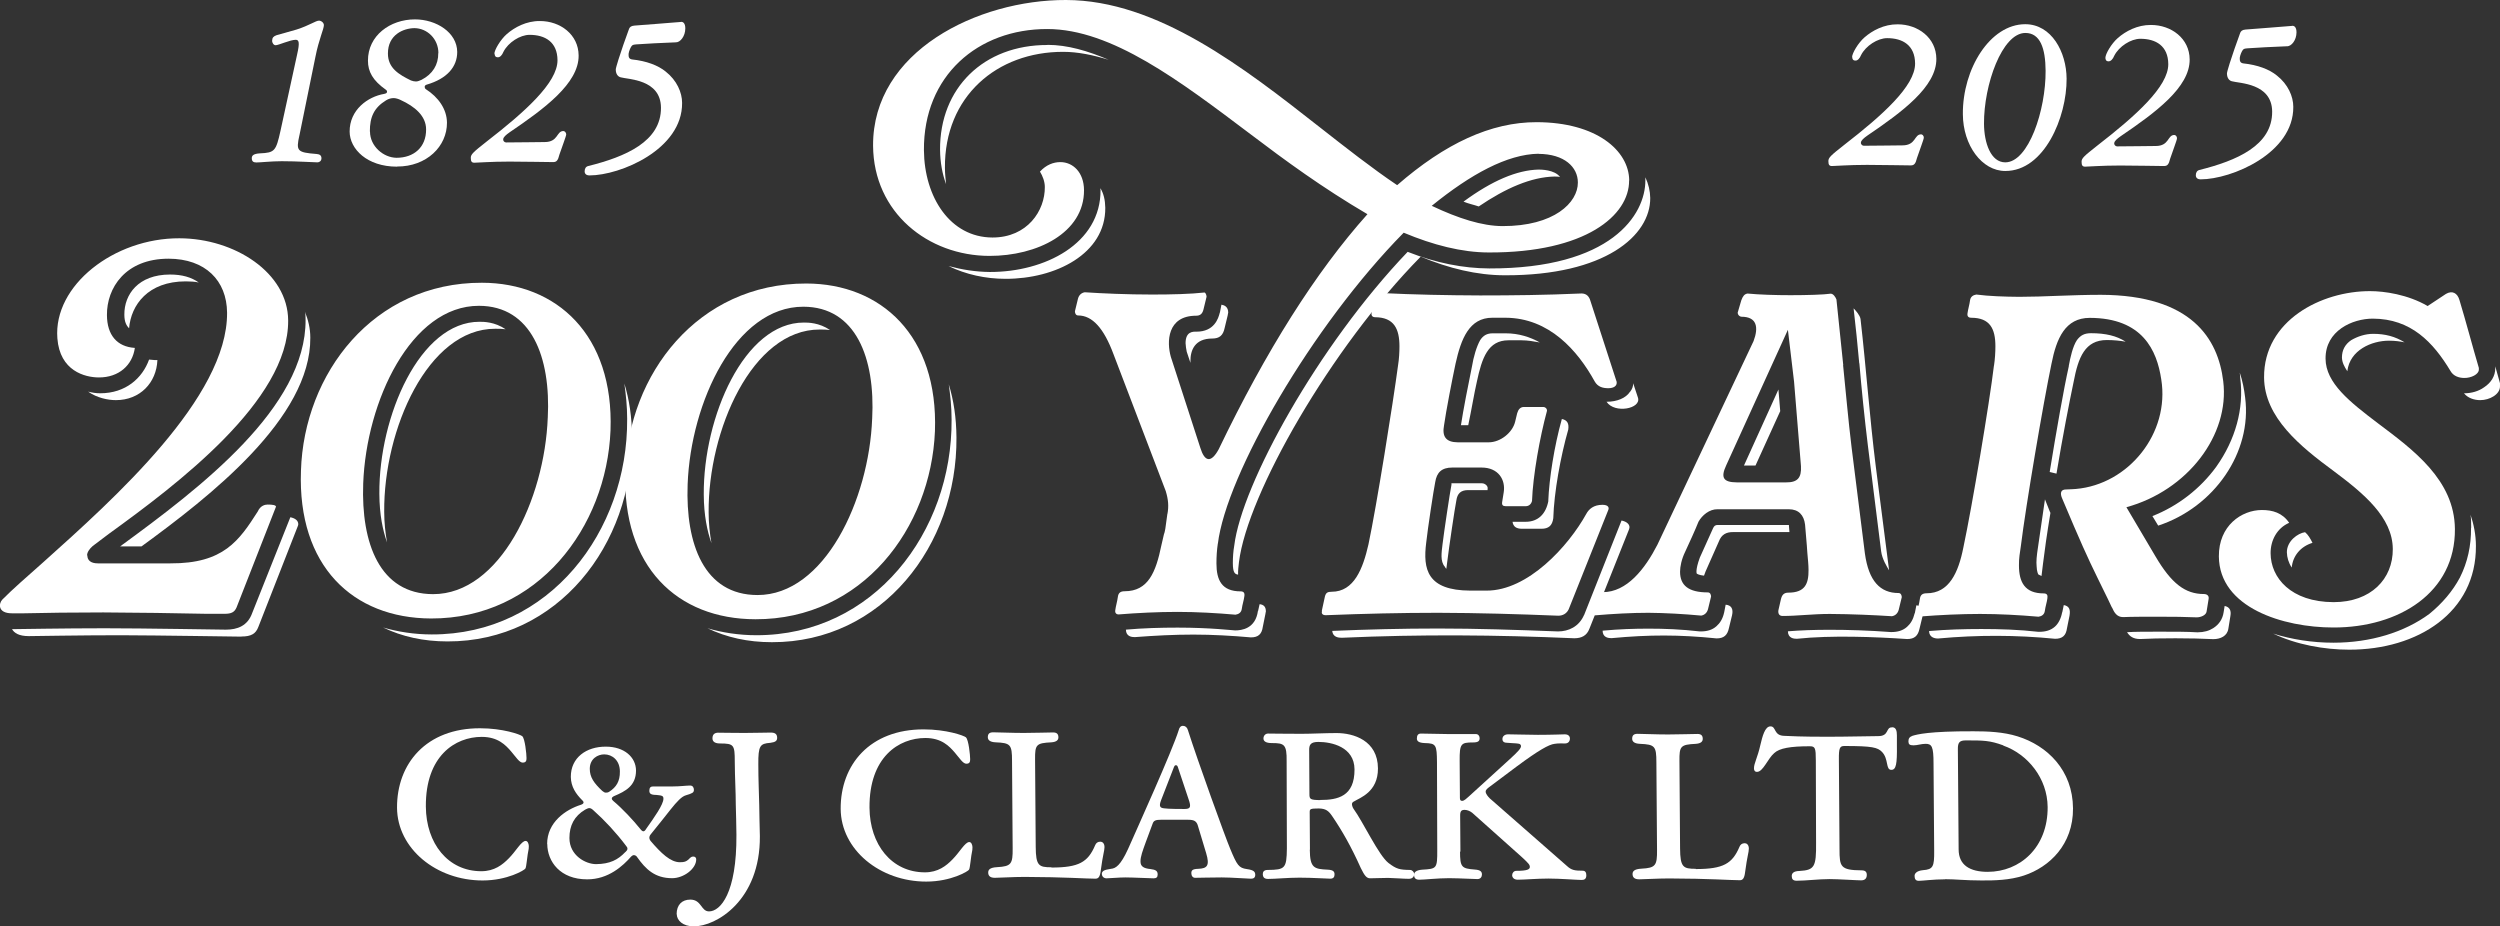 <svg width="170" height="63" viewBox="0 0 170 63" fill="none" xmlns="http://www.w3.org/2000/svg">
<rect x="0" y="0" width="170" height="63" fill="#333333" stroke="none"/>
<g clip-path="url(#clip0_166_864)">
<path d="M20.361 9.195C20.126 10.264 20.187 10.367 21.528 10.471C21.728 10.488 21.859 10.557 21.859 10.764C21.859 10.936 21.728 11.04 21.589 11.04C21.301 11.04 20.248 10.962 19.159 10.962C18.462 10.962 17.705 11.048 17.435 11.048C17.234 11.048 17.121 10.979 17.121 10.755C17.121 10.566 17.252 10.454 17.678 10.428C18.68 10.385 18.767 10.273 19.072 8.902L20.204 3.705C20.396 2.878 20.326 2.706 20.108 2.706C19.734 2.706 18.941 3.076 18.741 3.076C18.61 3.076 18.497 2.913 18.506 2.757C18.515 2.559 18.593 2.473 18.802 2.395L20.169 2.008C21.058 1.723 21.467 1.404 21.693 1.404C21.85 1.404 22.024 1.551 22.024 1.706C22.024 1.982 21.685 2.663 21.45 3.861L20.361 9.204V9.195Z" fill="white"/>
<path d="M29.811 3.611C29.811 2.646 29.053 1.922 28.182 1.913C27.442 1.922 26.371 2.353 26.379 3.645C26.379 4.628 27.12 5.067 27.947 5.472C28.052 5.515 28.191 5.541 28.287 5.541C28.417 5.541 28.531 5.481 28.661 5.429C29.419 5.041 29.811 4.404 29.802 3.611M25.16 8.946C25.16 9.945 26.075 10.721 26.963 10.73C28.139 10.73 28.983 10.014 28.975 8.799C28.975 7.886 28.208 7.239 27.242 6.8C27.128 6.739 26.911 6.67 26.78 6.67C26.606 6.67 26.423 6.713 26.249 6.825C25.448 7.317 25.143 7.946 25.151 8.946M26.998 11.333C24.951 11.333 23.784 10.126 23.775 8.954C23.767 7.463 25.012 6.576 26.118 6.386C26.258 6.36 26.319 6.317 26.319 6.239C26.319 6.179 26.292 6.136 26.249 6.11C25.343 5.472 25.021 4.869 25.021 4.128C25.012 2.422 26.527 1.318 28.217 1.318C29.663 1.318 31.082 2.206 31.091 3.533C31.091 4.542 30.403 5.352 29.01 5.757C28.922 5.783 28.879 5.843 28.879 5.903C28.879 5.964 28.896 6.015 28.949 6.058C29.811 6.61 30.386 7.42 30.394 8.342C30.403 9.945 29.018 11.333 26.998 11.324" fill="white"/>
<path d="M33.616 3.662C33.616 3.403 34.026 2.697 34.461 2.317C34.983 1.861 35.785 1.421 36.717 1.43C38.093 1.43 39.338 2.343 39.347 3.774C39.364 5.67 37.013 7.394 34.653 8.997C34.409 9.169 34.226 9.324 34.217 9.471C34.2 9.574 34.304 9.686 34.409 9.686C35.219 9.686 36.664 9.66 37.039 9.66C37.971 9.66 37.831 8.911 38.31 8.911C38.371 8.911 38.493 8.971 38.502 9.143C38.502 9.255 38.197 10.04 38.04 10.514C37.944 10.919 37.84 11.022 37.614 11.022C36.969 11.022 35.915 10.988 34.644 10.988C33.355 10.988 32.51 11.065 32.258 11.065C32.075 11.065 32.014 10.979 32.014 10.729C32.014 10.496 32.17 10.35 33.102 9.617C35.672 7.626 37.918 5.627 37.91 4.093C37.901 2.852 37.065 2.369 36.011 2.369C35.367 2.369 34.557 2.886 34.234 3.524C34.147 3.74 34.008 3.903 33.851 3.895C33.677 3.895 33.633 3.774 33.633 3.645" fill="white"/>
<path d="M46.314 1.482C46.427 1.482 46.601 1.551 46.601 1.931C46.601 2.465 46.253 2.896 45.948 2.879C45.521 2.887 43.388 2.999 43.292 3.016C43.091 3.034 43.022 3.042 42.952 3.129C42.882 3.215 42.769 3.465 42.743 3.663C42.734 3.896 42.778 4.008 42.978 4.042C43.962 4.145 44.755 4.447 45.269 4.869C46.026 5.464 46.383 6.291 46.383 6.998C46.41 10.161 42.177 11.928 40.087 11.928C39.86 11.928 39.756 11.816 39.756 11.652C39.756 11.48 39.825 11.333 40 11.29C42.525 10.661 44.964 9.627 44.946 7.317C44.929 5.378 42.7 5.404 42.203 5.257C42.029 5.214 41.872 5.042 41.872 4.723C41.872 4.594 42.194 3.594 42.386 3.051C42.595 2.499 42.726 2.068 42.778 1.956C42.821 1.853 42.908 1.758 43.135 1.741C43.266 1.741 46.253 1.491 46.322 1.491" fill="white"/>
<path d="M125.941 3.887C125.941 3.628 126.351 2.921 126.786 2.542C127.309 2.085 128.11 1.646 129.042 1.654C130.418 1.654 131.663 2.568 131.672 3.999C131.689 5.895 129.338 7.618 126.978 9.221C126.734 9.394 126.551 9.549 126.542 9.695C126.525 9.799 126.629 9.911 126.734 9.911C127.552 9.911 128.989 9.885 129.364 9.885C130.296 9.885 130.156 9.135 130.635 9.135C130.696 9.135 130.818 9.195 130.818 9.368C130.818 9.48 130.513 10.264 130.357 10.738C130.261 11.143 130.156 11.247 129.93 11.247C129.286 11.247 128.232 11.212 126.96 11.212C125.671 11.212 124.826 11.29 124.574 11.29C124.391 11.29 124.33 11.204 124.33 10.954C124.33 10.721 124.487 10.574 125.419 9.842C127.988 7.851 130.235 5.852 130.226 4.317C130.217 3.076 129.381 2.594 128.328 2.594C127.683 2.594 126.873 3.111 126.551 3.749C126.464 3.964 126.324 4.128 126.168 4.119C125.994 4.119 125.95 3.999 125.95 3.869" fill="white"/>
<path d="M134.912 8.42C134.921 9.722 135.373 11.04 136.358 11.04C137.943 11.04 139.118 7.481 139.101 4.818C139.092 3.284 138.735 2.241 137.725 2.241C136.14 2.241 134.894 5.775 134.912 8.42ZM136.358 11.627C134.773 11.627 133.484 9.886 133.475 7.766C133.449 4.689 135.321 1.646 137.716 1.646C139.502 1.646 140.52 3.534 140.529 5.352C140.547 7.955 139.014 11.635 136.358 11.627Z" fill="white"/>
<path d="M143.167 3.93C143.167 3.671 143.576 2.964 144.012 2.585C144.534 2.128 145.335 1.689 146.267 1.697C147.643 1.697 148.889 2.611 148.897 4.042C148.915 5.938 146.563 7.661 144.203 9.264C143.959 9.437 143.776 9.592 143.768 9.738C143.75 9.842 143.855 9.954 143.959 9.954C144.778 9.954 146.215 9.928 146.589 9.928C147.521 9.928 147.382 9.178 147.852 9.178C147.913 9.178 148.035 9.238 148.035 9.411C148.035 9.523 147.73 10.307 147.574 10.781C147.478 11.186 147.382 11.29 147.147 11.29C146.502 11.29 145.449 11.255 144.177 11.255C142.888 11.255 142.043 11.333 141.791 11.333C141.608 11.333 141.547 11.246 141.547 10.997C141.547 10.764 141.704 10.617 142.636 9.885C145.205 7.894 147.452 5.895 147.443 4.36C147.434 3.119 146.598 2.637 145.544 2.637C144.9 2.637 144.09 3.154 143.768 3.792C143.681 4.007 143.541 4.171 143.384 4.171C143.21 4.171 143.167 4.05 143.167 3.921" fill="white"/>
<path d="M155.874 1.75C155.988 1.75 156.162 1.819 156.162 2.198C156.162 2.732 155.813 3.163 155.509 3.146C155.082 3.155 152.948 3.267 152.852 3.284C152.652 3.301 152.582 3.31 152.513 3.396C152.443 3.482 152.33 3.732 152.304 3.93C152.295 4.163 152.338 4.275 152.539 4.31C153.523 4.413 154.315 4.715 154.829 5.137C155.587 5.732 155.944 6.559 155.944 7.266C155.97 10.429 151.738 12.195 149.647 12.195C149.421 12.195 149.316 12.083 149.316 11.92C149.316 11.747 149.386 11.601 149.56 11.558C152.086 10.928 154.524 9.894 154.507 7.585C154.49 5.645 152.26 5.671 151.764 5.525C151.589 5.482 151.433 5.309 151.433 4.99C151.433 4.861 151.755 3.861 151.947 3.319C152.156 2.767 152.286 2.336 152.338 2.224C152.382 2.121 152.469 2.026 152.696 2.009C152.826 2.009 155.813 1.759 155.883 1.759" fill="white"/>
<path d="M11.556 18.668C12.375 18.668 13.011 18.849 13.516 19.211C13.229 19.142 12.95 19.142 12.628 19.133C10.067 19.133 8.909 20.736 8.778 22.322C8.595 22.141 8.456 21.891 8.456 21.391C8.447 20.03 9.397 18.668 11.565 18.668M20.779 21.745C20.779 21.564 20.779 21.383 20.736 21.202C20.953 21.745 21.101 22.314 21.101 22.96C21.145 28.415 14.282 33.759 9.623 37.154H8.169C13.612 33.181 20.823 27.7 20.779 21.736M10.137 24.451C10.276 24.451 10.389 24.485 10.529 24.485H10.703C10.642 26.028 9.518 27.209 7.881 27.209C7.35 27.209 6.601 27.062 5.991 26.631C6.279 26.7 6.523 26.743 6.81 26.743C8.552 26.743 9.684 25.709 10.137 24.451ZM16.425 43.291C16.033 43.291 10.921 43.204 8.177 43.196C5.443 43.196 2.316 43.256 1.959 43.256C1.28 43.256 0.966 43.041 0.818 42.782H0.888C1.245 42.782 4.371 42.722 7.106 42.722C9.841 42.722 14.962 42.817 15.354 42.817C16.137 42.817 16.843 42.567 17.156 41.67L19.743 35.172C20.065 35.241 20.274 35.388 20.283 35.638C20.283 35.684 20.271 35.732 20.248 35.784L17.566 42.636C17.391 43.101 17.069 43.282 16.433 43.282M5.939 37.766C5.939 38.085 6.157 38.309 6.653 38.309H11.591C15.214 38.327 16.268 36.749 17.531 34.776C17.705 34.379 18.027 34.31 18.201 34.31C18.524 34.31 18.767 34.345 18.767 34.457L16.085 41.308C15.946 41.627 15.737 41.739 15.275 41.739H14.03C12.253 41.696 9.022 41.653 7.028 41.645C5.181 41.645 2.873 41.67 1.628 41.705H0.809C-0.183 41.705 -0.088 41.015 0.165 40.765C0.836 40.085 1.785 39.257 2.952 38.223C7.751 33.922 15.484 27.011 15.441 21.262C15.423 19.073 13.96 17.599 11.469 17.591C8.517 17.591 7.254 19.59 7.272 21.426C7.28 22.788 7.96 23.581 9.17 23.658C9.005 24.839 8.081 25.666 6.732 25.666C5.774 25.666 4.067 25.227 3.901 23.003C3.622 19.409 7.759 16.186 12.201 16.203C15.972 16.212 19.577 18.556 19.595 21.788C19.638 27.243 12.001 32.974 7.402 36.301L6.305 37.129C6.096 37.309 5.913 37.559 5.922 37.775" fill="white"/>
<path d="M42.647 28.483C42.647 27.621 42.56 26.828 42.456 26.078C42.787 27.155 42.97 28.345 42.978 29.706C43.031 37.032 37.927 43.634 30.429 43.617C28.791 43.617 27.337 43.289 26.048 42.669C27.05 42.962 28.182 43.142 29.357 43.142C37.352 43.16 42.7 36.136 42.647 28.483ZM34.391 22.39C34.139 22.355 33.93 22.355 33.677 22.355C29.096 22.346 26.083 29.198 26.126 34.8C26.126 35.515 26.205 36.239 26.318 36.886C26.031 36.058 25.804 35.015 25.796 33.576C25.761 28.293 28.556 21.872 32.606 21.881C32.893 21.881 33.634 21.881 34.383 22.39M24.698 32.887C24.55 36.946 25.822 40.393 29.445 40.402C33.991 40.41 37.039 33.955 37.248 28.388V28.422C37.465 24.26 36.124 20.804 32.571 20.795C27.955 20.787 24.907 27.276 24.698 32.878M32.771 19.227C37.849 19.235 41.75 22.769 41.515 29.267C41.245 35.877 36.56 42.074 29.314 42.057C23.984 42.039 20.23 38.48 20.465 32.016C20.666 25.406 25.386 19.209 32.771 19.227Z" fill="white"/>
<path d="M64.708 28.535C64.708 27.674 64.621 26.881 64.516 26.131C64.847 27.208 65.03 28.398 65.039 29.759C65.091 37.085 59.988 43.686 52.489 43.669C50.852 43.669 49.398 43.342 48.109 42.721C49.101 43.014 50.242 43.195 51.418 43.195C59.413 43.212 64.76 36.188 64.708 28.535ZM56.452 22.442C56.199 22.408 55.99 22.408 55.738 22.408C51.157 22.399 48.143 29.251 48.187 34.853C48.187 35.568 48.265 36.292 48.379 36.938C48.091 36.111 47.865 35.068 47.856 33.629C47.821 28.346 50.617 21.925 54.666 21.934C54.954 21.934 55.694 21.934 56.443 22.442M46.759 32.948C46.611 37.007 47.882 40.455 51.505 40.463C56.051 40.472 59.099 34.017 59.308 28.449V28.484C59.526 24.321 58.185 20.865 54.632 20.857C50.016 20.848 46.968 27.337 46.759 32.939M54.832 19.279C59.909 19.288 63.811 22.822 63.576 29.32C63.306 35.93 58.62 42.127 51.374 42.109C46.044 42.101 42.291 38.533 42.526 32.069C42.726 25.459 47.447 19.262 54.832 19.279Z" fill="white"/>
<path d="M106.084 12.04C105.98 12.005 105.832 12.005 105.693 12.005C104.125 12.04 102.392 12.79 100.554 14.039C100.232 13.927 99.875 13.858 99.518 13.712C101.46 12.281 103.158 11.566 104.621 11.531C104.761 11.531 105.719 11.531 106.084 12.04ZM104.621 10.454C102.488 10.489 100.014 11.842 97.358 13.996C99.178 14.858 100.781 15.367 102.165 15.375C105.684 15.384 107.304 13.772 107.295 12.411C107.295 11.368 106.389 10.471 104.613 10.463M111.885 12.238V12.057C112.102 12.523 112.207 12.988 112.216 13.462C112.233 16.013 109.159 18.736 102.34 18.719C100.424 18.719 98.499 18.245 96.609 17.452C90.504 23.649 84.826 33.586 84.251 38.214C84.216 38.498 84.181 38.791 84.19 39.076C83.981 39.041 83.833 38.964 83.833 38.283C83.833 37.921 83.859 37.49 83.929 37.102C84.434 32.939 89.624 23.502 95.721 17.125C97.645 17.883 99.492 18.245 101.268 18.254C109.551 18.271 111.902 14.617 111.885 12.247M82.953 21.253L83.058 20.718C83.267 20.753 83.519 20.865 83.519 21.262C83.519 21.296 83.484 21.365 83.484 21.442L83.275 22.304C83.171 22.804 82.927 23.02 82.431 23.02C81.255 23.02 80.942 23.804 80.95 24.562V24.674L80.698 23.916C80.663 23.735 80.628 23.554 80.619 23.338C80.619 22.546 81.107 22.546 81.359 22.554C82.57 22.554 82.849 21.658 82.945 21.262M85.549 41.549L85.653 41.084C85.941 41.118 86.08 41.265 86.08 41.584C86.08 41.618 86.045 41.687 86.045 41.764L85.871 42.626C85.801 43.126 85.557 43.342 85.061 43.342C83.781 43.23 82.466 43.152 81.15 43.152C79.835 43.152 78.52 43.221 77.171 43.324C76.962 43.324 76.57 43.29 76.561 42.816C77.737 42.712 78.904 42.678 80.079 42.678C82.317 42.678 83.85 42.868 83.99 42.868C84.416 42.868 85.374 42.764 85.54 41.54M74.828 12.902V12.798C75.046 13.16 75.15 13.591 75.159 14.126C75.185 17.254 71.78 18.969 68.374 18.96C67.025 18.96 65.675 18.667 64.499 18.09C65.422 18.34 66.345 18.486 67.312 18.495C71.039 18.504 74.863 16.573 74.837 12.91M71.231 3.051C72.581 3.051 73.974 3.456 75.394 4.068C74.323 3.74 73.295 3.525 72.302 3.525C67.791 3.516 64.22 6.559 64.255 11.411C64.255 11.807 64.299 12.161 64.333 12.523C64.081 11.842 63.933 11.049 63.924 10.187C63.898 5.981 66.894 3.051 71.231 3.06M110.779 12.273C110.796 14.643 107.826 17.185 101.251 17.168C99.405 17.168 97.445 16.659 95.451 15.823C89.206 22.166 83.38 32.276 82.814 36.981V36.947C82.744 37.412 82.718 37.878 82.718 38.309C82.718 39.455 83.084 40.213 84.364 40.213C84.573 40.213 84.651 40.325 84.617 40.541C84.582 40.825 84.477 41.118 84.442 41.403C84.408 41.653 84.234 41.764 84.016 41.799C82.736 41.687 81.386 41.609 80.071 41.609C78.755 41.609 77.336 41.678 76.056 41.782C75.951 41.782 75.803 41.713 75.838 41.497C75.873 41.213 75.977 40.885 76.012 40.601C76.047 40.317 76.186 40.205 76.474 40.205C78.076 40.205 78.599 38.912 78.973 37.085L79.147 36.335C79.217 36.154 79.252 35.973 79.383 34.93V34.965C79.487 34.43 79.444 33.956 79.269 33.388L75.716 24.08C75.063 22.322 74.279 21.451 73.312 21.451C73.138 21.451 73.095 21.27 73.095 21.167L73.304 20.305C73.373 20.055 73.547 19.908 73.765 19.874C74.906 19.951 76.648 20.029 78.346 20.029C79.661 20.029 80.976 19.995 81.9 19.891C81.969 19.891 82.039 20.038 82.047 20.176L81.838 21.037C81.769 21.322 81.629 21.468 81.342 21.468C79.356 21.468 79.33 23.261 79.618 24.269L81.621 30.449C81.908 31.379 82.335 31.526 82.866 30.561C86.088 23.856 89.459 18.512 92.986 14.565C89.921 12.764 87.412 10.928 85.026 9.118C80.201 5.481 75.594 1.982 71.222 1.974C66.493 1.965 62.792 5.154 62.827 10.213C62.853 13.41 64.612 16.142 67.486 16.151C69.864 16.151 71.066 14.324 71.048 12.712C71.048 12.35 70.9 11.962 70.717 11.669C71.144 11.204 71.64 11.023 72.102 11.023C72.955 11.023 73.704 11.712 73.713 12.928C73.73 15.841 70.508 17.409 67.277 17.401C63.123 17.392 59.404 14.47 59.369 9.911C59.334 3.49 66.484 -0.017 72.494 6.32241e-05C78.712 0.017 84.573 4.594 89.755 8.661C91.505 10.032 93.291 11.437 95.007 12.591C98.255 9.765 101.373 8.3 104.499 8.308C108.549 8.317 110.77 10.23 110.787 12.273" fill="white"/>
<path d="M110.848 26.64C110.988 26.459 111.057 26.277 111.057 26.062L111.379 27.036C111.632 27.794 109.786 28.148 109.246 27.32C109.96 27.32 110.561 27.07 110.84 26.64M105.283 34.06C105.344 32.552 105.684 30.363 106.206 28.492C106.563 28.561 106.703 28.785 106.642 29.208C106.119 31.035 105.675 33.482 105.623 35.241C105.553 35.74 105.309 35.956 104.813 35.956H103.498C103.106 35.956 102.897 35.809 102.853 35.482H103.742C104.595 35.482 105.126 34.947 105.292 34.051M102.392 22.666C103.28 22.666 104.064 22.925 104.708 23.287C104.316 23.218 103.89 23.14 103.463 23.14H102.575C101.19 23.14 100.772 24.321 100.424 25.967C100.249 26.717 100.049 27.941 99.84 28.915H99.344C99.483 27.984 99.858 26.045 100.093 24.924C100.197 24.278 100.406 23.563 100.65 23.132C100.859 22.813 101.112 22.666 101.503 22.666H102.392ZM101.155 33.258V33.327H99.84C99.344 33.327 99.1 33.543 99.03 34.043C98.926 34.542 98.525 37.275 98.421 38.136C98.386 38.317 98.386 38.498 98.351 38.679C98.316 38.645 98.281 38.61 98.246 38.533C97.924 38.171 98.029 37.559 98.09 37.025C98.194 36.163 98.595 33.474 98.699 32.965V32.862H100.763C100.903 32.862 101.016 32.931 101.085 33.008C101.12 33.043 101.19 33.155 101.155 33.258ZM107.722 41.816L110.265 35.396C110.622 35.465 110.909 35.689 110.77 36.008L108.079 42.756C107.905 43.221 107.548 43.402 107.051 43.402C101.686 43.169 96.67 43.126 91.236 43.368C91.018 43.368 90.635 43.333 90.591 42.902C93.004 42.799 95.355 42.739 97.802 42.739C100.363 42.739 103.028 42.825 105.945 42.937C106.659 42.937 107.365 42.618 107.713 41.825M89.886 41.523L90.095 40.558C90.164 40.308 90.269 40.239 90.556 40.239C92.08 40.239 92.681 38.662 93.056 37.016C93.604 34.43 94.728 27.398 95.067 24.847C95.137 24.416 95.163 23.951 95.163 23.554C95.163 22.365 94.797 21.581 93.517 21.572C93.413 21.572 93.23 21.537 93.265 21.288L93.439 20.322C93.474 20.072 93.683 19.96 93.9 19.926C96.208 20.038 98.412 20.081 100.65 20.09C102.853 20.09 105.092 20.064 107.434 19.96C107.791 19.926 108 20.072 108.114 20.357L109.934 25.967C109.969 26.252 109.725 26.398 109.368 26.398C109.011 26.398 108.654 26.321 108.436 25.933C107.286 23.847 105.353 21.615 102.366 21.606H101.477C99.91 21.606 99.352 23.037 98.978 24.726C98.734 25.872 98.325 27.992 98.194 28.923C98.055 29.673 98.307 30.07 99.126 30.078H101.225C102.043 30.078 102.853 29.406 103.028 28.682L103.167 28.105C103.237 27.855 103.376 27.674 103.628 27.674H104.944C105.048 27.674 105.196 27.751 105.196 27.932C104.708 29.725 104.238 32.345 104.177 34.069C104.107 34.318 103.933 34.43 103.716 34.422H102.4C102.191 34.422 102.113 34.344 102.148 34.129L102.252 33.482C102.392 32.621 101.887 31.793 100.746 31.793H98.76C98.046 31.793 97.698 32.112 97.593 32.793C97.489 33.293 97.079 35.99 96.984 36.887C96.748 38.714 97.044 40.153 99.988 40.162H101.085C103.89 40.17 106.642 37.162 107.87 34.939C108.044 34.62 108.366 34.327 108.967 34.327C109.394 34.327 109.429 34.542 109.359 34.689L106.668 41.437C106.529 41.721 106.276 41.868 105.962 41.868C103.193 41.756 100.485 41.678 97.785 41.67C95.294 41.67 92.777 41.73 90.147 41.834C90.042 41.834 89.825 41.799 89.894 41.549" fill="white"/>
<path d="M126.428 24.701C126.315 23.477 126.193 22.219 126.045 20.969C126.193 21.116 126.472 21.435 126.515 21.685C126.899 25.029 127.134 28.364 127.552 31.708L128.458 38.783C128.31 38.533 127.987 38.025 127.918 37.491L127.012 30.268C126.785 28.398 126.594 26.537 126.437 24.701M130.208 41.696L130.313 41.162C130.705 41.197 130.844 41.455 130.739 41.877L130.53 42.739C130.426 43.239 130.182 43.455 129.686 43.455C127.517 43.308 124.53 43.187 122.187 43.437C121.978 43.437 121.586 43.403 121.577 42.929C122.431 42.86 123.354 42.825 124.417 42.825C125.662 42.825 127.082 42.868 128.58 42.98H128.614C129.041 42.98 129.398 42.877 129.677 42.627C129.921 42.412 130.095 42.127 130.199 41.696M120.933 26.485L121.055 27.959L119.374 31.656H118.59L120.933 26.485ZM121.577 22.426L117.38 31.647C116.997 32.475 117.171 32.794 118.103 32.802H121.447C122.231 32.811 122.509 32.492 122.466 31.699L121.996 25.951L121.577 22.426ZM121.682 36.181H117.876C117.38 36.172 117.058 36.353 116.883 36.818L115.978 38.861C115.943 38.973 115.908 39.042 115.873 39.145C115.551 39.111 115.411 39.033 115.377 38.999C115.377 38.999 115.272 38.783 115.586 37.922L116.491 35.913C116.561 35.767 116.631 35.698 116.814 35.698H121.647V35.75L121.682 36.181ZM117.24 41.662L117.345 41.119C117.737 41.153 117.876 41.412 117.78 41.834L117.571 42.696C117.467 43.196 117.223 43.411 116.727 43.411C114.166 43.153 112.18 43.153 109.585 43.394C109.376 43.394 108.984 43.36 108.976 42.886C110.108 42.782 111.109 42.748 112.102 42.748C113.208 42.748 114.305 42.791 115.586 42.937H115.655C116.082 42.937 116.439 42.834 116.718 42.584C116.962 42.369 117.145 42.084 117.24 41.653M125.331 24.839C125.523 26.709 125.679 28.536 125.906 30.406L126.812 37.629C127.073 39.533 127.865 40.326 129.102 40.326C129.276 40.326 129.32 40.507 129.32 40.611L129.111 41.472C129.041 41.722 128.867 41.869 128.649 41.903C127.439 41.826 125.915 41.757 124.417 41.748C123.276 41.748 122.213 41.886 121.22 41.886C120.968 41.886 120.898 41.705 120.933 41.489L121.107 40.731C121.177 40.447 121.316 40.3 121.604 40.3C122.744 40.3 122.988 39.697 122.98 38.758C122.98 38.395 122.936 38.042 122.901 37.611C122.901 37.465 122.866 37.284 122.866 37.111L122.744 35.672C122.666 35.026 122.309 34.629 121.638 34.629H116.805C116.239 34.612 115.742 35.043 115.499 35.474C115.255 36.086 114.872 36.913 114.593 37.517C114.349 38.016 114.244 38.525 114.244 38.878C114.244 39.809 114.819 40.283 116.134 40.283C116.309 40.283 116.352 40.464 116.352 40.567L116.143 41.429C116.073 41.679 115.899 41.826 115.681 41.86C114.471 41.748 113.226 41.679 112.093 41.67C110.952 41.67 109.681 41.739 108.47 41.843C108.366 41.843 108.218 41.774 108.288 41.559L108.497 40.697C108.566 40.412 108.706 40.266 108.993 40.266C110.63 40.266 111.858 38.689 112.703 37.042L119.243 23.193C119.592 22.262 119.479 21.538 118.416 21.538C118.312 21.538 118.164 21.426 118.164 21.254L118.407 20.426C118.512 20.142 118.616 19.995 118.834 19.961C119.618 20.038 120.75 20.073 121.752 20.073C122.893 20.073 124.025 20.038 124.486 19.97C124.66 19.97 124.809 20.185 124.878 20.366L125.34 24.822L125.331 24.839Z" fill="white"/>
<path d="M146.756 35.74L146.364 35.094C148.097 34.413 149.621 33.233 150.71 31.733C152.008 29.906 152.6 27.786 152.338 25.735C152.338 25.588 152.304 25.45 152.304 25.338C152.487 25.881 152.6 26.45 152.669 27.027C153.157 30.768 150.553 34.491 146.765 35.74M151.206 41.636L151.276 41.205C151.598 41.273 151.738 41.489 151.668 41.885L151.529 42.747C151.459 43.247 150.997 43.462 150.501 43.462C149.116 43.385 146.695 43.385 145.528 43.454C145.066 43.454 144.814 43.273 144.64 42.989C145.171 42.954 145.99 42.954 146.878 42.954C147.836 42.954 148.759 42.954 149.404 42.997H149.438C149.865 42.997 150.222 42.894 150.501 42.713C150.893 42.463 151.137 42.101 151.206 41.636ZM139.379 32.095C139.824 29.363 140.337 26.424 140.677 24.916V24.881C140.782 24.304 140.947 23.554 141.234 23.123C141.478 22.804 141.731 22.658 142.192 22.658C143.185 22.658 143.934 22.839 144.544 23.235C144.152 23.166 143.725 23.123 143.264 23.123C141.774 23.123 141.322 24.304 141.008 25.959C140.729 27.286 140.25 29.725 139.841 32.207L139.379 32.095ZM139.432 34.861C139.197 36.266 139.022 37.516 138.927 38.309L138.822 39.171L138.604 39.059C138.604 39.059 138.5 38.878 138.491 38.516C138.456 38.197 138.491 37.8 138.587 37.188L139.057 33.956L139.414 34.853L139.432 34.861ZM140.233 41.644L140.337 41.144C140.695 41.213 140.799 41.429 140.729 41.859L140.555 42.721C140.486 43.221 140.242 43.437 139.745 43.437C137.115 43.178 134.485 43.169 131.785 43.419C131.567 43.419 131.184 43.35 131.176 42.911C132.386 42.807 133.553 42.773 134.729 42.773C136.009 42.773 137.324 42.816 138.604 42.963H138.674C139.101 42.963 139.458 42.859 139.737 42.609C139.98 42.394 140.155 42.032 140.224 41.644M143.603 41.299C143.238 40.506 142.915 39.895 142.663 39.36C141.94 37.886 141.47 36.844 140.242 33.931C140.059 33.534 140.128 33.284 140.485 33.284C140.773 33.284 141.052 33.25 141.156 33.25C144.744 32.94 147.557 29.458 146.965 25.795C146.669 23.821 145.693 21.624 142.105 21.615C140.433 21.615 139.841 23.011 139.501 24.735C138.953 27.355 137.76 34.353 137.42 37.119C137.35 37.585 137.281 37.981 137.289 38.447C137.289 39.593 137.69 40.351 138.97 40.351C139.188 40.351 139.258 40.463 139.223 40.679C139.188 40.963 139.083 41.256 139.049 41.541C139.014 41.791 138.839 41.903 138.622 41.937C137.342 41.825 135.957 41.748 134.642 41.748C133.362 41.748 131.907 41.816 130.592 41.92C130.488 41.92 130.339 41.851 130.374 41.636C130.409 41.351 130.514 41.024 130.549 40.739C130.583 40.455 130.723 40.343 131.01 40.343C132.534 40.343 133.17 38.947 133.51 37.223C134.093 34.491 135.286 27.389 135.591 24.838V24.873C135.661 24.407 135.687 23.942 135.687 23.546C135.687 22.356 135.321 21.607 134.041 21.607C133.936 21.607 133.753 21.572 133.788 21.322C133.823 21.038 133.928 20.71 133.962 20.426C133.997 20.176 134.171 20.064 134.389 20.029C135.243 20.141 136.305 20.176 137.307 20.184C138.091 20.184 139.118 20.15 139.937 20.116C140.895 20.081 141.888 20.047 142.854 20.047C149.038 20.064 150.832 23.046 151.18 25.924C151.633 29.587 148.75 33.353 144.596 34.491L146.573 37.835C147.653 39.67 148.585 40.394 149.865 40.394C150.074 40.394 150.222 40.507 150.187 40.722L150.048 41.584C150.013 41.834 149.656 41.98 149.377 41.98C148.663 41.946 147.74 41.937 146.817 41.937C145.894 41.937 144.936 41.937 144.37 41.963C143.943 41.963 143.76 41.636 143.621 41.317" fill="white"/>
<path d="M169.999 26.062V26.278C169.999 26.821 169.294 27.209 168.658 27.209C168.231 27.209 167.805 27.062 167.552 26.743H167.587C168.048 26.743 168.545 26.605 168.902 26.347C169.398 26.028 169.677 25.563 169.677 25.054V24.908L169.999 26.054V26.062ZM161.377 22.701C162.196 22.701 162.875 22.882 163.511 23.279C163.189 23.21 162.832 23.167 162.449 23.167C161.273 23.167 159.784 23.804 159.618 25.244C159.4 24.916 159.261 24.632 159.252 24.313C159.252 23.813 159.461 23.417 159.879 23.132C160.306 22.882 160.837 22.701 161.369 22.701M156.744 36.189C156.962 36.37 157.101 36.62 157.249 36.913C156.431 37.163 155.908 37.809 155.838 38.593C155.621 38.266 155.516 37.913 155.507 37.551C155.507 36.792 156.248 36.258 156.744 36.189ZM168.04 35.896C168.04 35.569 168.04 35.284 167.996 35C168.214 35.646 168.362 36.37 168.362 37.12C168.397 41.644 164.399 44.187 159.74 44.178C158.068 44.178 156.152 43.842 154.576 43.084C155.821 43.48 157.241 43.704 158.669 43.704C161.194 43.704 163.494 42.998 165.192 41.748C166.071 41.032 166.777 40.205 167.273 39.274C167.796 38.231 168.04 37.12 168.031 35.896M165.087 20.805L166.324 19.986C166.751 19.737 167.108 19.918 167.247 20.417C167.683 21.857 168.127 23.546 168.562 25.02V25.132C168.562 25.459 168.031 25.709 167.569 25.701C167.178 25.701 166.82 25.554 166.638 25.235C165.453 23.262 163.946 21.676 161.351 21.667C159.966 21.667 158.12 22.486 158.138 24.39C158.146 26.045 159.792 27.338 161.691 28.777C164.086 30.578 166.908 32.63 166.934 35.974C166.969 40.283 163.145 42.679 158.669 42.67C155.255 42.67 150.909 41.325 150.883 37.835C150.866 35.749 152.424 34.681 153.809 34.681C154.523 34.681 155.194 34.862 155.664 35.551C154.846 35.905 154.393 36.732 154.401 37.628C154.41 39.283 155.777 40.938 158.686 40.946C161.212 40.946 162.727 39.378 162.71 37.327C162.692 35.172 160.724 33.552 158.695 32.035C156.448 30.38 153.975 28.398 153.957 25.666C153.931 21.788 157.859 19.788 161.168 19.797C162.126 19.797 163.729 20.021 165.087 20.814" fill="white"/>
<path d="M35.516 50.065C35.699 50.228 35.803 51.28 35.803 51.547C35.803 51.719 35.777 51.857 35.542 51.857C35.315 51.857 35.089 51.486 34.758 51.099C34.383 50.668 33.87 50.108 32.755 50.108C30.961 50.108 28.932 51.392 28.958 54.848C28.975 57.356 30.464 59.243 32.729 59.243C33.617 59.243 34.174 58.803 34.601 58.364C35.089 57.873 35.455 57.183 35.742 57.183C35.873 57.183 35.951 57.347 35.96 57.528C35.96 57.597 35.96 57.649 35.951 57.718C35.846 58.174 35.803 58.959 35.725 59.062C35.672 59.165 34.514 59.872 32.816 59.872C29.672 59.872 27.016 57.709 26.998 54.925C26.981 51.935 28.975 49.513 32.65 49.522C34.157 49.522 35.359 49.927 35.533 50.073" fill="white"/>
<path d="M41.438 53.831C41.899 53.529 42.161 53.142 42.152 52.461C42.152 51.711 41.638 51.297 41.089 51.297C40.654 51.297 40.105 51.59 40.105 52.28C40.105 52.857 40.393 53.254 40.95 53.779C41.054 53.857 41.107 53.9 41.203 53.9C41.281 53.9 41.351 53.891 41.438 53.831ZM42.526 57.942C42.605 57.864 42.674 57.795 42.666 57.701C42.666 57.632 42.622 57.58 42.561 57.502C41.908 56.632 41.098 55.762 40.349 55.098C40.245 55.003 40.166 54.951 40.07 54.951C39.992 54.951 39.896 55.003 39.792 55.055C39.051 55.494 38.721 56.132 38.721 56.985C38.721 58.175 39.827 58.761 40.532 58.761C41.472 58.752 42.021 58.468 42.518 57.942M37.205 57.408C37.196 55.9 38.485 55.046 39.496 54.727C39.731 54.65 39.722 54.529 39.583 54.408C39.173 53.995 38.825 53.512 38.816 52.831C38.808 51.521 39.87 50.763 41.203 50.772C42.448 50.772 43.24 51.487 43.249 52.392C43.249 53.435 42.535 53.805 41.76 54.133C41.655 54.184 41.603 54.236 41.603 54.297C41.603 54.365 41.647 54.417 41.708 54.469C42.317 54.977 43.066 55.779 43.528 56.356C43.624 56.477 43.685 56.529 43.754 56.529C43.807 56.529 43.876 56.477 43.937 56.365C44.486 55.589 45.113 54.71 45.113 54.314C45.113 54.141 45.061 54.09 44.634 54.055C44.251 54.055 44.155 53.96 44.155 53.771C44.155 53.572 44.233 53.478 44.407 53.478H45.757C46.236 53.478 46.672 53.417 46.933 53.417C47.107 53.417 47.186 53.555 47.186 53.71C47.186 53.9 47.072 53.952 46.637 54.081C46.358 54.159 46.036 54.495 45.592 55.055C45.252 55.494 44.791 56.063 44.242 56.744C44.181 56.822 44.155 56.891 44.155 56.985C44.155 57.037 44.181 57.089 44.233 57.175C44.956 58.02 45.592 58.632 46.236 58.632C46.55 58.632 46.654 58.58 46.803 58.459C46.924 58.339 47.003 58.244 47.133 58.244C47.29 58.244 47.342 58.338 47.342 58.442C47.342 59.071 46.498 59.717 45.705 59.717C44.521 59.717 43.902 59.097 43.328 58.287C43.275 58.192 43.179 58.149 43.101 58.149C43.032 58.149 42.979 58.192 42.918 58.244C42.37 58.873 41.368 59.804 39.922 59.795C38.102 59.795 37.222 58.597 37.214 57.39" fill="white"/>
<path d="M46.01 62.173C46.01 61.518 46.384 61.173 46.942 61.173C47.708 61.173 47.664 61.975 48.213 61.975C48.98 61.975 50.103 60.751 50.077 56.761C50.077 56.002 50.042 55.322 50.033 54.71C50.033 53.839 49.972 52.96 49.964 51.771C49.964 50.65 49.903 50.556 48.962 50.556C48.535 50.556 48.448 50.366 48.448 50.211C48.448 49.995 48.535 49.84 48.805 49.823C49.162 49.823 49.781 49.84 50.626 49.84C51.218 49.84 52.106 49.815 52.42 49.815C52.724 49.815 52.846 49.935 52.846 50.176C52.846 50.366 52.742 50.469 52.376 50.513C51.679 50.564 51.557 50.711 51.566 51.978C51.566 53.046 51.61 53.856 51.627 54.71C51.627 55.365 51.662 56.114 51.671 56.856C51.706 61.234 48.692 63.001 47.177 62.992C46.428 62.992 46.027 62.587 46.019 62.164" fill="white"/>
<path d="M65.683 50.141C65.866 50.304 65.971 51.356 65.971 51.623C65.971 51.795 65.945 51.933 65.71 51.933C65.483 51.933 65.257 51.563 64.926 51.175C64.551 50.744 64.037 50.184 62.923 50.184C61.129 50.184 59.099 51.468 59.126 54.924C59.143 57.432 60.632 59.319 62.897 59.319C63.785 59.319 64.342 58.88 64.769 58.44C65.257 57.949 65.623 57.259 65.91 57.259C66.041 57.259 66.119 57.423 66.128 57.604C66.128 57.673 66.128 57.725 66.119 57.794C66.014 58.251 65.971 59.035 65.893 59.138C65.84 59.242 64.682 59.948 62.984 59.948C59.84 59.948 57.184 57.785 57.166 55.001C57.149 52.011 59.143 49.589 62.818 49.598C64.325 49.598 65.527 50.003 65.701 50.149" fill="white"/>
<path d="M71.5 58.993C73.373 58.993 73.982 58.622 74.47 57.476C74.531 57.329 74.635 57.234 74.827 57.234C74.949 57.234 75.106 57.329 75.106 57.605C75.106 57.846 74.993 58.122 74.853 59.182C74.801 59.639 74.688 59.751 74.487 59.751C73.869 59.751 72.389 59.639 69.68 59.63C68.861 59.63 68.017 59.691 67.651 59.691C67.294 59.691 67.198 59.527 67.198 59.329C67.198 59.165 67.285 58.993 67.799 58.967C68.774 58.915 68.87 58.743 68.861 57.691L68.818 51.736C68.818 50.624 68.713 50.521 67.703 50.478C67.294 50.461 67.172 50.305 67.172 50.133C67.172 49.917 67.259 49.797 67.538 49.797C67.877 49.797 68.783 49.84 69.61 49.84C70.325 49.84 71.274 49.806 71.614 49.806C71.875 49.806 71.971 49.926 71.971 50.142C71.971 50.331 71.831 50.452 71.5 50.478C70.455 50.529 70.377 50.633 70.385 51.65L70.429 57.588C70.438 58.872 70.638 58.975 71.492 58.975" fill="white"/>
<path d="M80.088 52.142C80.045 52.038 80.01 52.038 79.94 52.038C79.897 52.038 79.862 52.081 79.836 52.142L78.956 54.408C78.799 54.822 78.869 54.943 79.174 54.968C79.453 55.011 80.323 55.011 80.532 55.011C80.916 55.011 80.994 54.908 80.872 54.494L80.088 52.142ZM77.911 57.27C77.702 57.847 77.545 58.269 77.554 58.588C77.554 58.924 77.78 59.053 78.242 59.097C78.599 59.14 78.721 59.234 78.721 59.459C78.721 59.657 78.634 59.726 78.442 59.726C78.233 59.726 77.014 59.665 76.526 59.665C76.073 59.665 75.481 59.726 75.246 59.726C75.037 59.726 74.933 59.579 74.924 59.441C74.924 59.252 75.037 59.148 75.551 59.079C75.856 59.053 76.195 58.864 76.718 57.709C77.319 56.347 79.705 51.081 80.158 49.634C80.193 49.47 80.297 49.349 80.445 49.358C80.602 49.358 80.724 49.461 80.776 49.642C81.438 51.728 83.311 56.907 83.65 57.709C84.121 58.847 84.243 59.019 84.782 59.097C85.288 59.166 85.349 59.295 85.357 59.484C85.357 59.674 85.253 59.752 85.07 59.752C84.817 59.752 83.763 59.665 83.076 59.665C82.379 59.665 81.534 59.691 81.264 59.691C81.107 59.691 81.011 59.553 81.011 59.372C81.011 59.183 81.09 59.088 81.499 59.079C82.083 59.053 82.274 58.864 82.022 58.028L81.438 56.089C81.342 55.839 81.194 55.744 80.802 55.744H78.93C78.599 55.744 78.451 55.796 78.381 56.003L77.911 57.27Z" fill="white"/>
<path d="M89.781 54.398C90.957 54.398 92.115 54.165 92.107 52.321C92.098 50.787 90.548 50.451 89.651 50.451C89.111 50.451 89.015 50.649 89.024 51.037L89.041 54.002C89.041 54.346 89.093 54.398 89.781 54.407M89.067 57.776C89.076 59.035 89.363 59.095 90.295 59.138C90.678 59.156 90.748 59.285 90.748 59.457C90.748 59.621 90.687 59.75 90.461 59.75C90.156 59.75 89.285 59.681 88.362 59.681C87.561 59.681 86.725 59.767 86.228 59.767C85.967 59.767 85.871 59.647 85.871 59.431C85.871 59.285 85.95 59.156 86.202 59.156C87.386 59.147 87.491 59.052 87.508 57.69L87.491 51.77C87.508 50.606 87.326 50.529 86.481 50.529C86.089 50.529 85.915 50.408 85.915 50.218C85.915 50.02 86.054 49.882 86.228 49.882C86.402 49.882 87.439 49.899 88.501 49.899C89.163 49.899 90.112 49.848 90.888 49.848C92.037 49.848 93.692 50.347 93.701 52.252C93.709 53.864 92.464 54.252 92.081 54.493C91.985 54.536 91.933 54.596 91.933 54.682C91.933 54.76 91.976 54.907 92.037 54.993C92.69 55.889 93.753 58.173 94.415 58.681C94.955 59.095 95.172 59.147 95.886 59.156C96.043 59.156 96.165 59.319 96.165 59.423C96.165 59.586 96.078 59.759 95.799 59.759C95.442 59.759 94.859 59.707 94.397 59.698C93.962 59.698 93.535 59.724 93.169 59.724C92.934 59.724 92.795 59.56 92.534 59.026C91.889 57.587 91.262 56.484 90.591 55.501C90.347 55.139 90.156 54.984 89.677 54.976C89.111 54.976 89.059 55.01 89.059 55.217L89.076 57.776H89.067Z" fill="white"/>
<path d="M99.283 57.898C99.283 58.975 99.387 59.061 100.293 59.13C100.676 59.156 100.772 59.277 100.772 59.466C100.772 59.613 100.685 59.777 100.467 59.777C100.136 59.777 99.448 59.725 98.543 59.716C97.741 59.716 96.87 59.82 96.513 59.82C96.252 59.82 96.156 59.699 96.156 59.484C96.156 59.32 96.287 59.173 96.696 59.139C97.698 59.079 97.741 59.079 97.733 57.777L97.715 51.839C97.706 50.65 97.654 50.546 96.888 50.529C96.461 50.512 96.348 50.391 96.348 50.219C96.348 50.004 96.426 49.883 96.626 49.883C96.888 49.883 97.706 49.909 98.525 49.917H100.363C100.519 49.917 100.615 50.047 100.615 50.193C100.615 50.383 100.528 50.486 100.171 50.486C99.344 50.486 99.248 50.564 99.257 51.736L99.274 54.27C99.274 54.407 99.326 54.459 99.422 54.459C99.579 54.459 99.727 54.287 99.884 54.157L102.627 51.658C103.254 51.089 103.428 50.883 103.428 50.736C103.428 50.633 103.35 50.572 103.219 50.564C103.089 50.538 102.732 50.538 102.523 50.512C102.314 50.512 102.165 50.46 102.165 50.253C102.165 50.064 102.322 49.934 102.549 49.934C102.81 49.934 103.594 49.96 104.578 49.969C105.579 49.969 106.241 49.934 106.424 49.934C106.572 49.934 106.755 50.012 106.755 50.219C106.755 50.408 106.642 50.555 106.424 50.555C106.25 50.555 105.945 50.538 105.71 50.581C105.327 50.624 104.621 51.02 103.132 52.124L101.303 53.494C101.181 53.589 101.025 53.692 101.025 53.83C101.025 53.977 101.181 54.166 101.303 54.287L106.555 58.889C106.86 59.173 107.086 59.208 107.617 59.208C107.8 59.208 107.87 59.328 107.87 59.518C107.87 59.768 107.739 59.837 107.556 59.837C107.225 59.837 106.093 59.742 105.309 59.742C104.508 59.742 103.672 59.82 103.211 59.82C102.932 59.82 102.827 59.656 102.827 59.51C102.827 59.363 102.941 59.217 103.106 59.217C103.872 59.217 104.029 59.113 104.029 58.949C104.029 58.803 103.933 58.699 103.498 58.294L100.11 55.269C99.962 55.149 99.762 55.071 99.596 55.071C99.387 55.071 99.291 55.149 99.291 55.442L99.309 57.924L99.283 57.898Z" fill="white"/>
<path d="M115.317 59.096C117.189 59.096 117.799 58.726 118.286 57.579C118.347 57.433 118.452 57.338 118.644 57.338C118.765 57.338 118.922 57.433 118.922 57.709C118.922 57.95 118.809 58.226 118.67 59.286C118.617 59.742 118.504 59.855 118.304 59.855C117.686 59.855 116.205 59.742 113.496 59.734C112.678 59.734 111.833 59.794 111.467 59.794C111.11 59.794 111.014 59.63 111.014 59.432C111.014 59.269 111.101 59.096 111.615 59.07C112.591 59.019 112.687 58.846 112.678 57.795L112.634 51.84C112.634 50.736 112.53 50.624 111.52 50.581C111.11 50.564 110.988 50.409 110.988 50.236C110.988 50.021 111.075 49.9 111.354 49.9C111.694 49.9 112.599 49.944 113.427 49.944C114.141 49.944 115.09 49.909 115.43 49.909C115.691 49.909 115.787 50.03 115.787 50.245C115.787 50.435 115.648 50.555 115.317 50.581C114.272 50.633 114.193 50.736 114.202 51.753L114.245 57.691C114.254 58.975 114.454 59.079 115.308 59.079" fill="white"/>
<path d="M128.667 49.453C128.928 49.453 128.989 49.694 128.989 50.005V50.685C129.006 51.952 128.937 52.357 128.606 52.349C128.214 52.349 128.44 51.616 127.979 51.133C127.674 50.823 127.325 50.728 125.418 50.728C125.105 50.728 125.035 50.858 125.044 51.659L125.087 57.761C125.087 58.933 125.148 59.174 126.585 59.183C126.846 59.183 126.942 59.295 126.942 59.493C126.942 59.735 126.812 59.864 126.559 59.864C126.245 59.864 125.017 59.778 124.417 59.778C123.668 59.778 122.797 59.89 122.17 59.89C121.917 59.89 121.839 59.769 121.839 59.571C121.839 59.398 121.943 59.235 122.361 59.226C123.38 59.166 123.511 58.959 123.493 57.304L123.476 51.711C123.476 50.858 123.432 50.746 123.058 50.746C121.752 50.746 121.003 50.875 120.646 51.211C120.21 51.582 119.888 52.487 119.479 52.487C119.322 52.487 119.27 52.383 119.27 52.245C119.27 51.901 119.513 51.521 119.705 50.66C119.844 50.082 120.01 49.393 120.393 49.393C120.802 49.393 120.585 50.03 121.351 50.039C121.856 50.056 122.344 50.099 124.286 50.099C125.618 50.099 127.203 50.056 127.717 50.056C128.484 50.056 128.214 49.453 128.649 49.462" fill="white"/>
<path d="M136.218 50.683C135.295 50.347 134.868 50.347 133.684 50.347C133.257 50.347 133.126 50.477 133.135 50.951L133.187 57.759C133.187 58.828 133.954 59.285 135.164 59.285C137.359 59.285 139.258 57.63 139.24 54.881C139.223 52.916 137.882 51.287 136.227 50.701M132.264 59.793C131.463 59.793 130.758 59.896 130.47 59.896C130.27 59.896 130.191 59.776 130.191 59.56C130.191 59.397 130.331 59.216 130.758 59.172C131.454 59.121 131.533 58.931 131.524 57.854L131.48 51.916C131.48 50.77 131.367 50.58 130.94 50.58C130.653 50.58 130.374 50.683 130.122 50.683C129.843 50.683 129.782 50.606 129.773 50.425C129.773 50.227 129.834 50.115 130.043 50.037C130.357 49.942 131.149 49.718 134.198 49.727C135.164 49.727 136.227 49.77 137.194 50.072C139.214 50.701 140.947 52.373 140.965 54.967C140.982 57.432 139.353 58.966 137.629 59.535C136.671 59.853 135.608 59.879 134.729 59.871C133.649 59.871 132.97 59.784 132.247 59.784" fill="white"/>
</g>
<defs>
<clipPath id="clip0_166_864">
<rect width="170" height="63" fill="white"/>
</clipPath>
</defs>
</svg>
